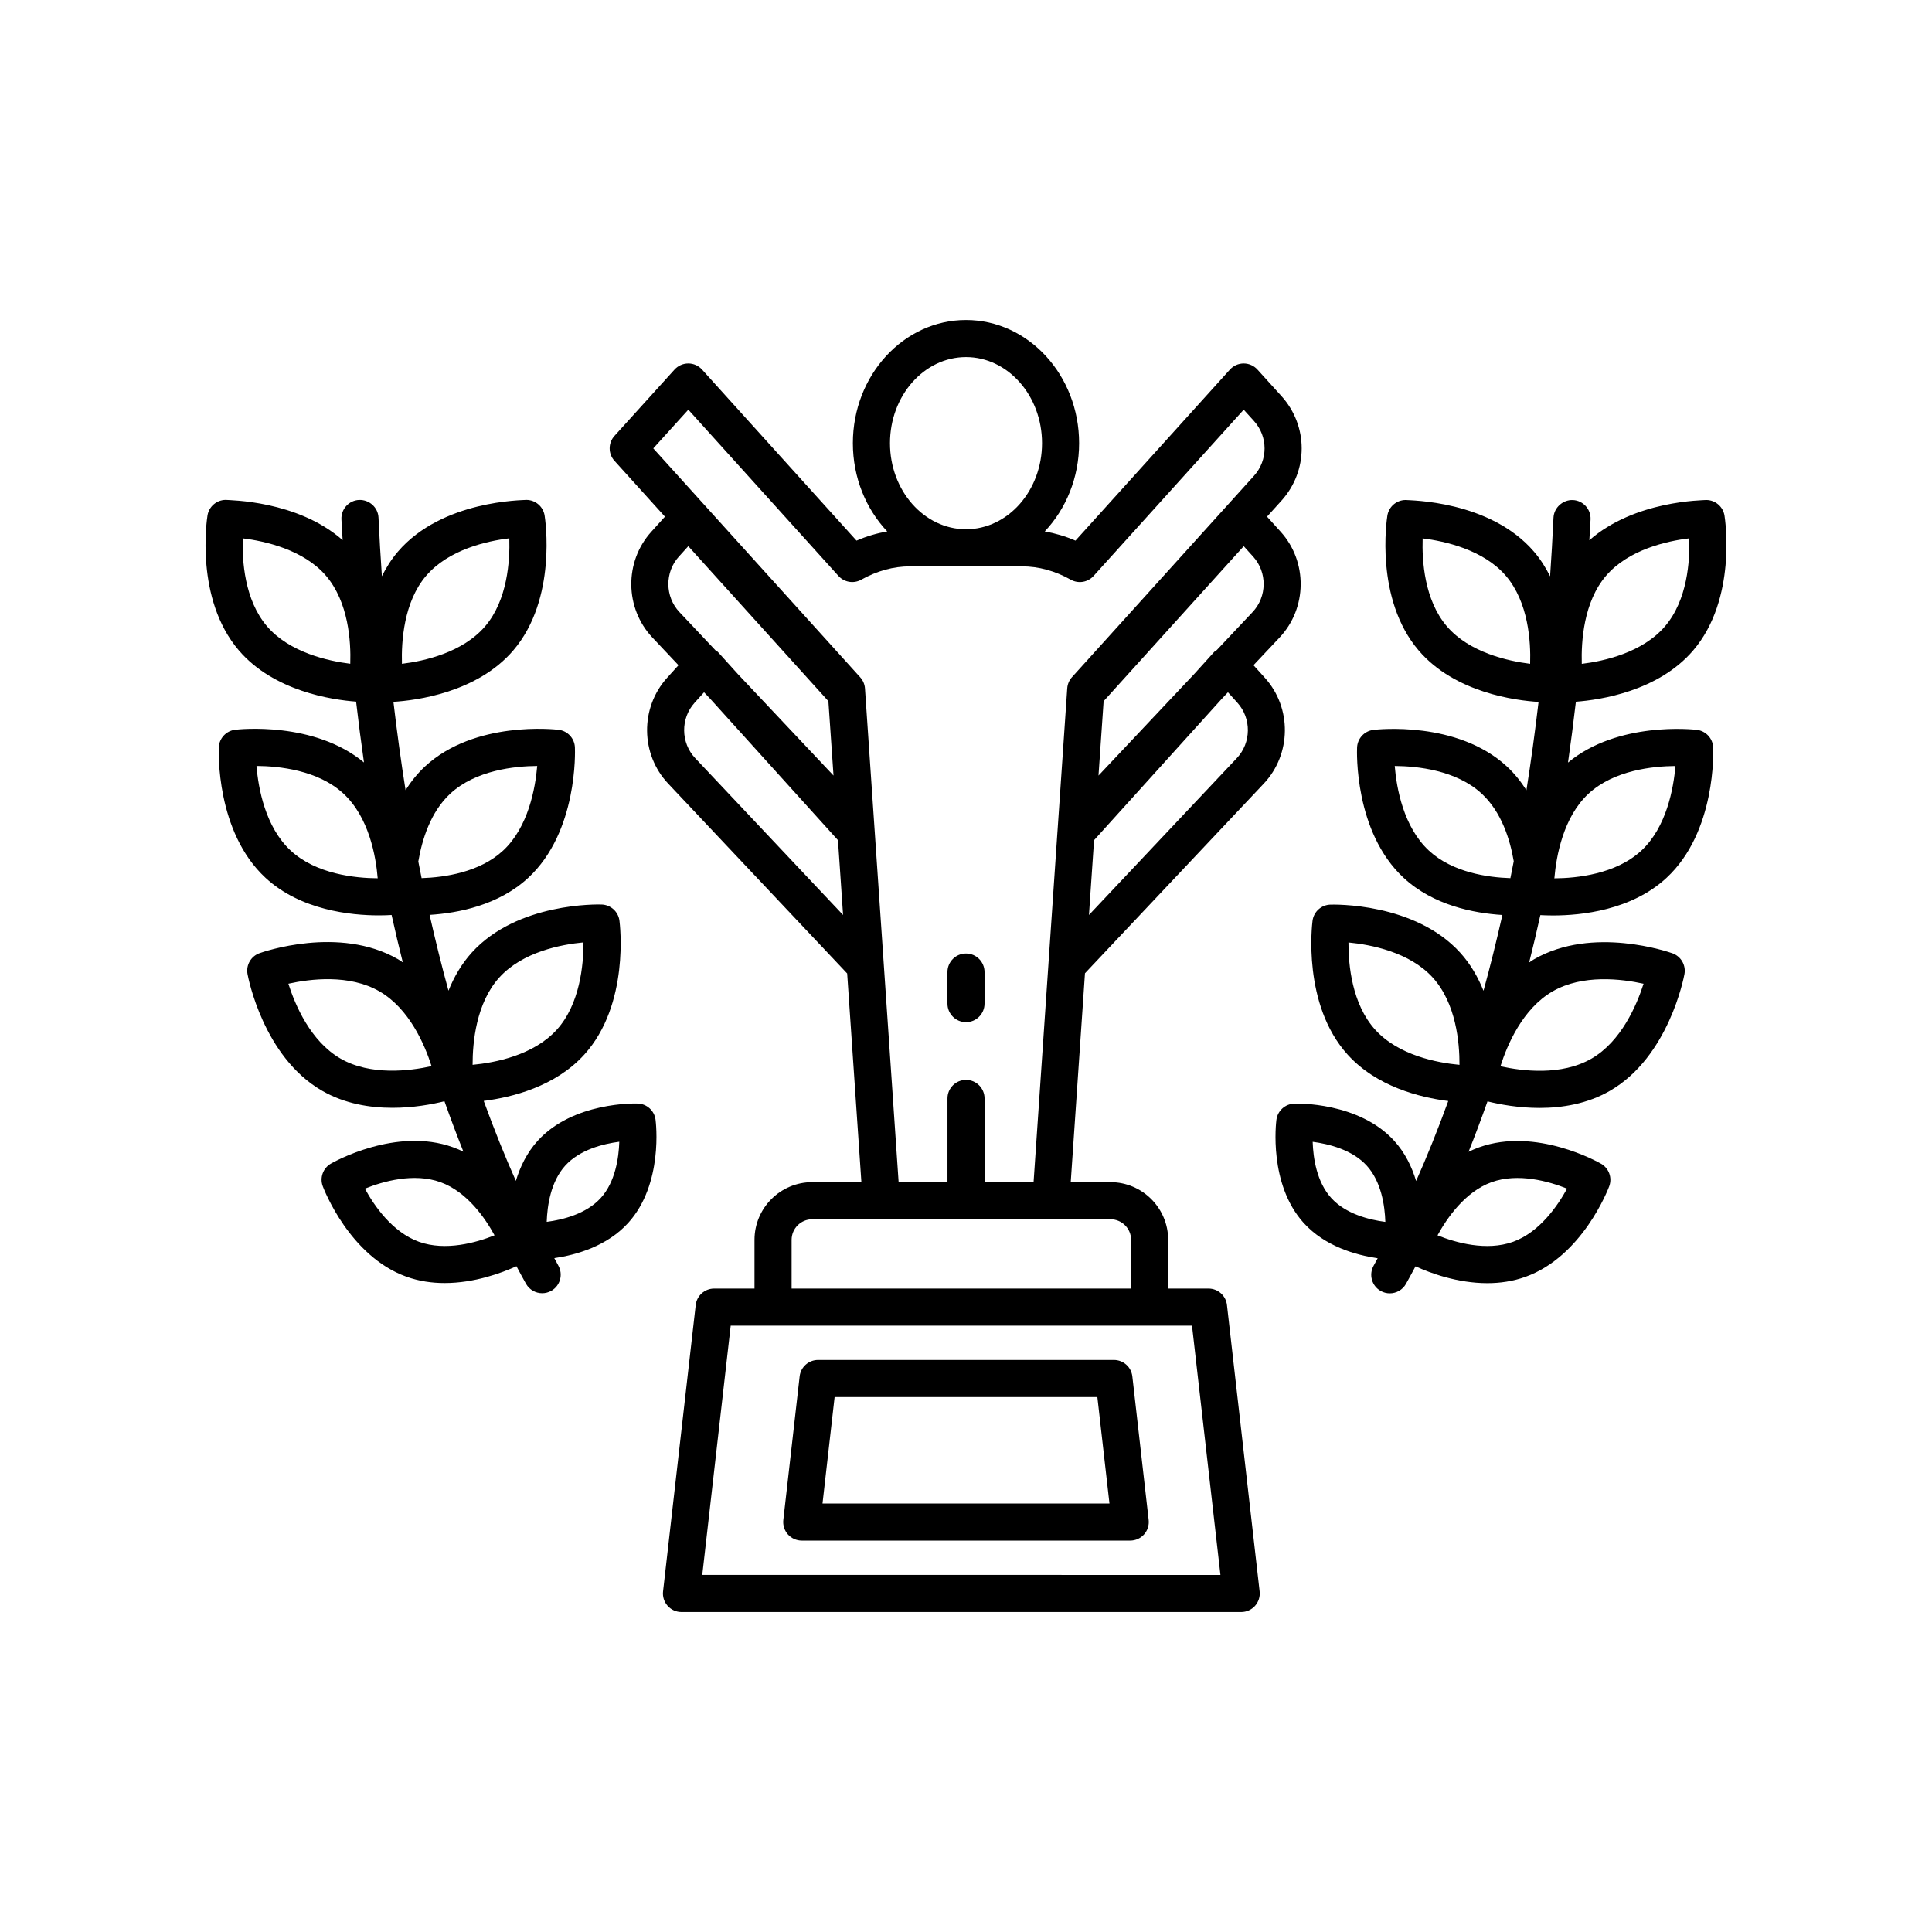 <?xml version="1.0" encoding="UTF-8"?>
<!-- Uploaded to: SVG Repo, www.svgrepo.com, Generator: SVG Repo Mixer Tools -->
<svg fill="#000000" width="800px" height="800px" version="1.1" viewBox="144 144 512 512" xmlns="http://www.w3.org/2000/svg">
 <g>
  <path d="m400 396.69c-2.715 0-4.914 2.199-4.914 4.914v8.363c0 2.715 2.199 4.914 4.914 4.914s4.914-2.199 4.914-4.914v-8.363c0-2.711-2.203-4.914-4.914-4.914z"/>
  <path d="m478.92 351.66c7.332-7.777 7.465-20.082 0.301-28.016l-3.035-3.359 6.922-7.344c7.332-7.781 7.461-20.09 0.289-28.02l-3.621-4.008 3.828-4.234c7.144-7.902 7.141-19.82-0.012-27.719l-6.359-7.023c-0.93-1.027-2.258-1.613-3.644-1.613h-0.004c-1.391 0-2.715 0.59-3.644 1.621l-40.934 45.324c-2.66-1.16-5.383-1.949-8.137-2.438 5.606-5.934 9.105-14.215 9.105-23.383 0-18-13.445-32.641-29.977-32.641-16.527 0-29.977 14.641-29.977 32.641 0 9.168 3.5 17.449 9.105 23.383-2.754 0.488-5.477 1.277-8.137 2.438l-40.934-45.324c-0.93-1.031-2.258-1.621-3.644-1.621h-0.004c-1.387 0-2.711 0.59-3.644 1.613l-15.922 17.586c-1.695 1.871-1.695 4.723-0.004 6.594l13.379 14.801-3.621 4.008c-7.168 7.93-7.043 20.238 0.293 28.023l6.918 7.34-3.035 3.359c-7.164 7.934-7.031 20.242 0.301 28.016l47.438 50.316 3.769 55.305h-13.035c-8.434 0-15.293 6.859-15.293 15.293v12.906h-10.695c-2.5 0-4.602 1.875-4.883 4.359l-8.656 75.887c-0.16 1.391 0.281 2.785 1.215 3.832 0.934 1.047 2.266 1.641 3.668 1.641h148.33c1.402 0 2.734-0.594 3.668-1.641s1.375-2.438 1.215-3.832l-8.656-75.887c-0.281-2.481-2.387-4.359-4.883-4.359h-10.695v-12.906c0-8.434-6.859-15.293-15.293-15.293h-10.531l3.773-55.359zm-7.152-6.742-39.184 41.562 1.352-19.824 33.762-37.367 1.723-1.828 2.504 2.773c3.758 4.156 3.688 10.609-0.156 14.684zm4.184-38.719-9.5 10.082c-0.234 0.18-0.512 0.293-0.711 0.516l-5.25 5.809-25.379 26.93 1.359-19.715 37.129-41.074 2.504 2.769c3.758 4.152 3.691 10.605-0.152 14.684zm-75.949-67.566c11.105 0 20.145 10.234 20.145 22.812 0 12.57-9.027 22.797-20.125 22.809h-0.043c-11.098-0.012-20.125-10.238-20.125-22.809 0-12.578 9.039-22.812 20.148-22.812zm-76.105 52.879 2.504-2.769 37.129 41.074 1.359 19.715-25.383-26.934-5.246-5.805c-0.184-0.203-0.441-0.293-0.656-0.457l-9.555-10.137c-3.844-4.078-3.91-10.531-0.152-14.688zm4.336 53.406c-3.844-4.074-3.91-10.527-0.156-14.684l2.504-2.773 1.719 1.824 33.77 37.375 1.352 19.824zm131.66 150.4 7.535 66.059-137.32-0.004 7.535-66.059h111.03zm-21.602-28.199c3.012 0 5.461 2.453 5.461 5.461v12.906h-89.969v-12.906c0-3.008 2.449-5.461 5.461-5.461zm-11.465-140.71-2.258 33.145-0.207 3.019v0.016l-0.117 1.691c0 0.004-0.004 0.012-0.004 0.016l-2.398 35.211c0 0.008 0.004 0.012 0 0.02l-3.934 57.75h-12.992v-22.18c0-2.715-2.199-4.914-4.914-4.914s-4.914 2.199-4.914 4.914v22.18h-12.945l-8.918-130.82c-0.074-1.102-0.52-2.144-1.258-2.961l-54.844-60.668 9.289-10.258 39.785 44.055c1.535 1.703 4.047 2.113 6.051 0.992 4.18-2.34 8.523-3.527 12.918-3.527h14.793c0.016 0 0.027 0.004 0.043 0.004s0.027-0.004 0.043-0.004h14.793c4.394 0 8.742 1.188 12.922 3.527 2.008 1.129 4.516 0.711 6.051-0.992l39.785-44.055 2.711 2.996c3.75 4.141 3.75 10.383 0.008 14.531l-48.23 53.352c-0.738 0.816-1.184 1.859-1.258 2.961z"/>
  <path d="m356.47 552.27h87.051c1.398 0 2.734-0.594 3.668-1.641 0.93-1.047 1.375-2.438 1.215-3.832l-4.324-38.035c-0.285-2.481-2.383-4.359-4.883-4.359h-78.402c-2.5 0-4.602 1.875-4.883 4.359l-4.324 38.035c-0.16 1.391 0.285 2.785 1.215 3.832 0.934 1.043 2.269 1.641 3.668 1.641zm8.711-38.035h69.629l3.207 28.203h-76.043z"/>
  <path d="m313.02 436.45c-0.68-0.047-17.168-0.445-26.516 9.859-2.887 3.184-4.684 6.941-5.793 10.637-2.863-6.414-5.719-13.512-8.52-21.191 7.562-0.961 18.984-3.82 26.648-12.273 12.078-13.316 9.438-34.598 9.32-35.5-0.312-2.387-2.309-4.191-4.711-4.273-0.938-0.035-22.344-0.582-34.422 12.738-2.773 3.059-4.742 6.539-6.172 10.094-1.754-6.336-3.414-13.082-5.008-20.086 7.59-0.477 18.293-2.543 26.148-9.828 13.188-12.223 12.402-33.648 12.363-34.559-0.105-2.402-1.934-4.379-4.324-4.664-0.898-0.109-22.211-2.516-35.395 9.707-2.051 1.902-3.731 4.039-5.16 6.273-1.191-7.481-2.262-15.289-3.215-23.395 5.949-0.363 22.137-2.387 31.762-13.625 11.691-13.66 8.449-34.852 8.305-35.75-0.383-2.375-2.426-4.125-4.828-4.137-0.887 0.098-22.336 0.039-34.047 13.711-1.738 2.031-3.113 4.238-4.25 6.512-0.34-5.09-0.66-10.219-0.898-15.523-0.121-2.711-2.449-4.781-5.133-4.691-2.711 0.121-4.812 2.418-4.691 5.133 0.086 1.887 0.223 3.66 0.32 5.519-12.008-10.578-30.016-10.547-30.988-10.664-2.406 0.012-4.445 1.762-4.828 4.137-0.145 0.895-3.383 22.09 8.309 35.746 9.27 10.82 24.633 13.102 31.074 13.578 0.641 5.519 1.336 10.895 2.09 16.133-13.238-11.004-33.281-8.785-34.148-8.672-2.387 0.285-4.215 2.262-4.324 4.664-0.039 0.906-0.824 22.336 12.363 34.559 9.32 8.637 22.691 9.969 30.055 9.969 1.367 0 2.488-0.047 3.375-0.102 0.957 4.297 1.941 8.492 2.965 12.551-0.438-0.285-0.852-0.59-1.309-0.855-15.582-8.973-35.812-1.879-36.668-1.574-2.262 0.812-3.606 3.144-3.176 5.512 0.164 0.895 4.176 21.957 19.758 30.934 5.988 3.453 12.66 4.527 18.656 4.527 5.551 0 10.469-0.918 13.781-1.734 1.652 4.672 3.328 9.125 5.019 13.359-0.891-0.434-1.809-0.832-2.766-1.172-15.066-5.43-31.652 3.941-32.352 4.34-2.086 1.199-2.996 3.731-2.156 5.984 0.281 0.754 7.086 18.543 22.16 23.973 3.367 1.215 6.812 1.691 10.137 1.691 7.922 0 15.086-2.668 19.035-4.457 0.848 1.578 1.699 3.18 2.535 4.656 0.902 1.598 2.566 2.496 4.285 2.496 0.82 0 1.648-0.207 2.41-0.633 2.363-1.34 3.195-4.336 1.863-6.699-0.352-0.621-0.715-1.32-1.066-1.961 5.797-0.855 13.961-3.137 19.598-9.352 9.352-10.316 7.324-26.664 7.234-27.352-0.309-2.383-2.305-4.191-4.707-4.269zm-56.09-139.86c5.981-6.988 16.184-9.223 22.043-9.938 0.18 5.914-0.469 16.391-6.41 23.324-5.981 6.988-16.184 9.223-22.043 9.938-0.18-5.914 0.469-16.387 6.41-23.324zm-20.102 23.312c-5.871-0.73-16.121-2.988-22.059-9.926-5.984-6.988-6.625-17.414-6.43-23.312 5.871 0.73 16.121 2.988 22.062 9.926 5.981 6.988 6.621 17.414 6.426 23.312zm-15.789 49.516c-6.75-6.258-8.582-16.555-9.066-22.434 5.902 0.035 16.309 1.082 23.055 7.34 6.75 6.258 8.582 16.555 9.066 22.434-5.898-0.035-16.305-1.082-23.055-7.34zm42.289-15.09c6.746-6.25 17.137-7.301 23.039-7.34-0.5 5.894-2.352 16.227-9.047 22.434-6.238 5.781-15.551 7.098-21.59 7.297-0.297-1.445-0.582-2.938-0.871-4.41 0.984-5.801 3.242-13.137 8.469-17.98zm-29.066 70.219c-7.977-4.598-12.059-14.227-13.84-19.852 5.758-1.285 16.129-2.582 24.113 2.012 7.969 4.594 12.047 14.207 13.832 19.832-5.773 1.277-16.188 2.566-24.105-1.992zm42.051-21.496c6.18-6.816 16.441-8.762 22.316-9.309 0.012 5.914-0.938 16.367-7.07 23.133-6.18 6.816-16.441 8.762-22.316 9.312-0.012-5.922 0.938-16.375 7.07-23.137zm-21.277 70.039c-7.078-2.555-11.871-9.562-14.336-14.086 4.785-1.926 12.953-4.258 20.02-1.719 7.078 2.547 11.871 9.559 14.336 14.086-4.785 1.918-12.945 4.258-20.02 1.719zm48.18-11.625c-3.856 4.254-10.086 5.789-14.332 6.34 0.141-4.293 1.062-10.66 4.902-14.895 3.856-4.254 10.086-5.789 14.332-6.336-0.137 4.285-1.062 10.656-4.902 14.891z"/>
  <path d="m555.59 386.61c7.363 0 20.738-1.332 30.055-9.969 13.188-12.223 12.402-33.648 12.363-34.559-0.105-2.402-1.934-4.379-4.324-4.664-0.879-0.105-20.914-2.328-34.148 8.672 0.75-5.238 1.449-10.613 2.09-16.129 6.441-0.48 21.809-2.758 31.074-13.578 11.691-13.66 8.453-34.852 8.309-35.746-0.383-2.375-2.426-4.125-4.828-4.137-0.816 0.09-18.961 0.078-30.988 10.668 0.098-1.859 0.234-3.637 0.32-5.523 0.121-2.711-1.977-5.008-4.691-5.133-2.606-0.098-5.008 1.977-5.133 4.691-0.238 5.305-0.559 10.434-0.898 15.523-1.137-2.273-2.512-4.481-4.25-6.512-11.711-13.672-33.016-13.586-34.047-13.711-2.406 0.012-4.445 1.762-4.828 4.137-0.145 0.898-3.387 22.094 8.305 35.75 9.625 11.242 25.812 13.262 31.762 13.625-0.957 8.105-2.027 15.914-3.215 23.395-1.43-2.234-3.109-4.375-5.16-6.273-13.184-12.223-34.5-9.824-35.395-9.707-2.387 0.285-4.215 2.262-4.324 4.664-0.039 0.906-0.824 22.336 12.363 34.559 7.859 7.281 18.559 9.352 26.148 9.828-1.594 7-3.254 13.746-5.008 20.086-1.43-3.555-3.398-7.039-6.172-10.094-12.078-13.316-33.48-12.762-34.422-12.738-2.402 0.078-4.398 1.887-4.711 4.273-0.117 0.898-2.754 22.184 9.32 35.5 7.668 8.457 19.086 11.316 26.648 12.273-2.801 7.68-5.656 14.777-8.52 21.191-1.109-3.695-2.906-7.453-5.793-10.637-9.348-10.309-25.848-9.926-26.516-9.859-2.402 0.078-4.398 1.887-4.711 4.273-0.09 0.688-2.113 17.035 7.234 27.352 5.637 6.211 13.801 8.496 19.598 9.352-0.355 0.641-0.719 1.34-1.066 1.961-1.336 2.367-0.5 5.363 1.863 6.699 0.762 0.426 1.594 0.633 2.41 0.633 1.715 0 3.383-0.898 4.285-2.496 0.832-1.477 1.684-3.078 2.535-4.656 3.949 1.793 11.113 4.457 19.035 4.457 3.324 0 6.769-0.477 10.137-1.691 15.074-5.43 21.879-23.219 22.16-23.973 0.844-2.258-0.07-4.785-2.156-5.984-0.695-0.398-17.273-9.77-32.352-4.34-0.953 0.344-1.875 0.738-2.766 1.172 1.691-4.234 3.367-8.684 5.019-13.359 3.312 0.816 8.23 1.734 13.781 1.734 5.996 0 12.672-1.074 18.656-4.527 15.582-8.977 19.594-30.039 19.758-30.934 0.434-2.367-0.91-4.695-3.176-5.512-0.855-0.301-21.098-7.398-36.668 1.574-0.457 0.266-0.871 0.57-1.309 0.855 1.02-4.059 2.008-8.25 2.965-12.551 0.891 0.047 2.008 0.094 3.379 0.094zm14.012-90.008c5.984-6.992 16.203-9.227 22.059-9.941 0.195 5.898-0.441 16.336-6.43 23.328-5.981 6.988-16.184 9.223-22.043 9.938-0.18-5.914 0.473-16.387 6.414-23.324zm-4.633 57.738c6.746-6.25 17.137-7.301 23.039-7.34-0.5 5.894-2.352 16.227-9.047 22.434-6.746 6.254-17.137 7.301-23.039 7.34 0.5-5.898 2.352-16.23 9.047-22.434zm-15.469-34.426c-5.871-0.73-16.121-2.988-22.059-9.926-5.984-6.988-6.621-17.414-6.426-23.312 5.871 0.73 16.121 2.988 22.059 9.926 5.981 6.988 6.621 17.414 6.426 23.312zm-52.715 141.56c-3.856-4.254-4.777-10.602-4.914-14.883 4.254 0.559 10.504 2.098 14.344 6.332 3.859 4.258 4.777 10.613 4.914 14.895-4.25-0.555-10.484-2.086-14.344-6.344zm11.656-44.594c-6.176-6.812-7.113-17.215-7.086-23.117 5.891 0.566 16.199 2.531 22.336 9.297 6.184 6.816 7.113 17.234 7.086 23.133-5.879-0.547-16.156-2.492-22.336-9.312zm30.84 40.41c7.066-2.535 15.223-0.211 20.008 1.707-2.481 4.535-7.293 11.562-14.324 14.098-7.078 2.535-15.227 0.203-20.008-1.715 2.481-4.531 7.293-11.555 14.324-14.09zm-16.598-87.863c-6.75-6.258-8.582-16.555-9.066-22.434 5.902 0.035 16.309 1.082 23.055 7.34 5.242 4.859 7.504 12.133 8.484 17.906-0.293 1.5-0.582 3.016-0.887 4.484-6.039-0.195-15.352-1.516-21.586-7.297zm32.781 37.293c7.969-4.59 18.336-3.301 24.098-2.019-1.801 5.633-5.91 15.297-13.82 19.855-7.969 4.59-18.352 3.293-24.109 2.012 1.777-5.625 5.856-15.25 13.832-19.848z"/>
 </g>
</svg>